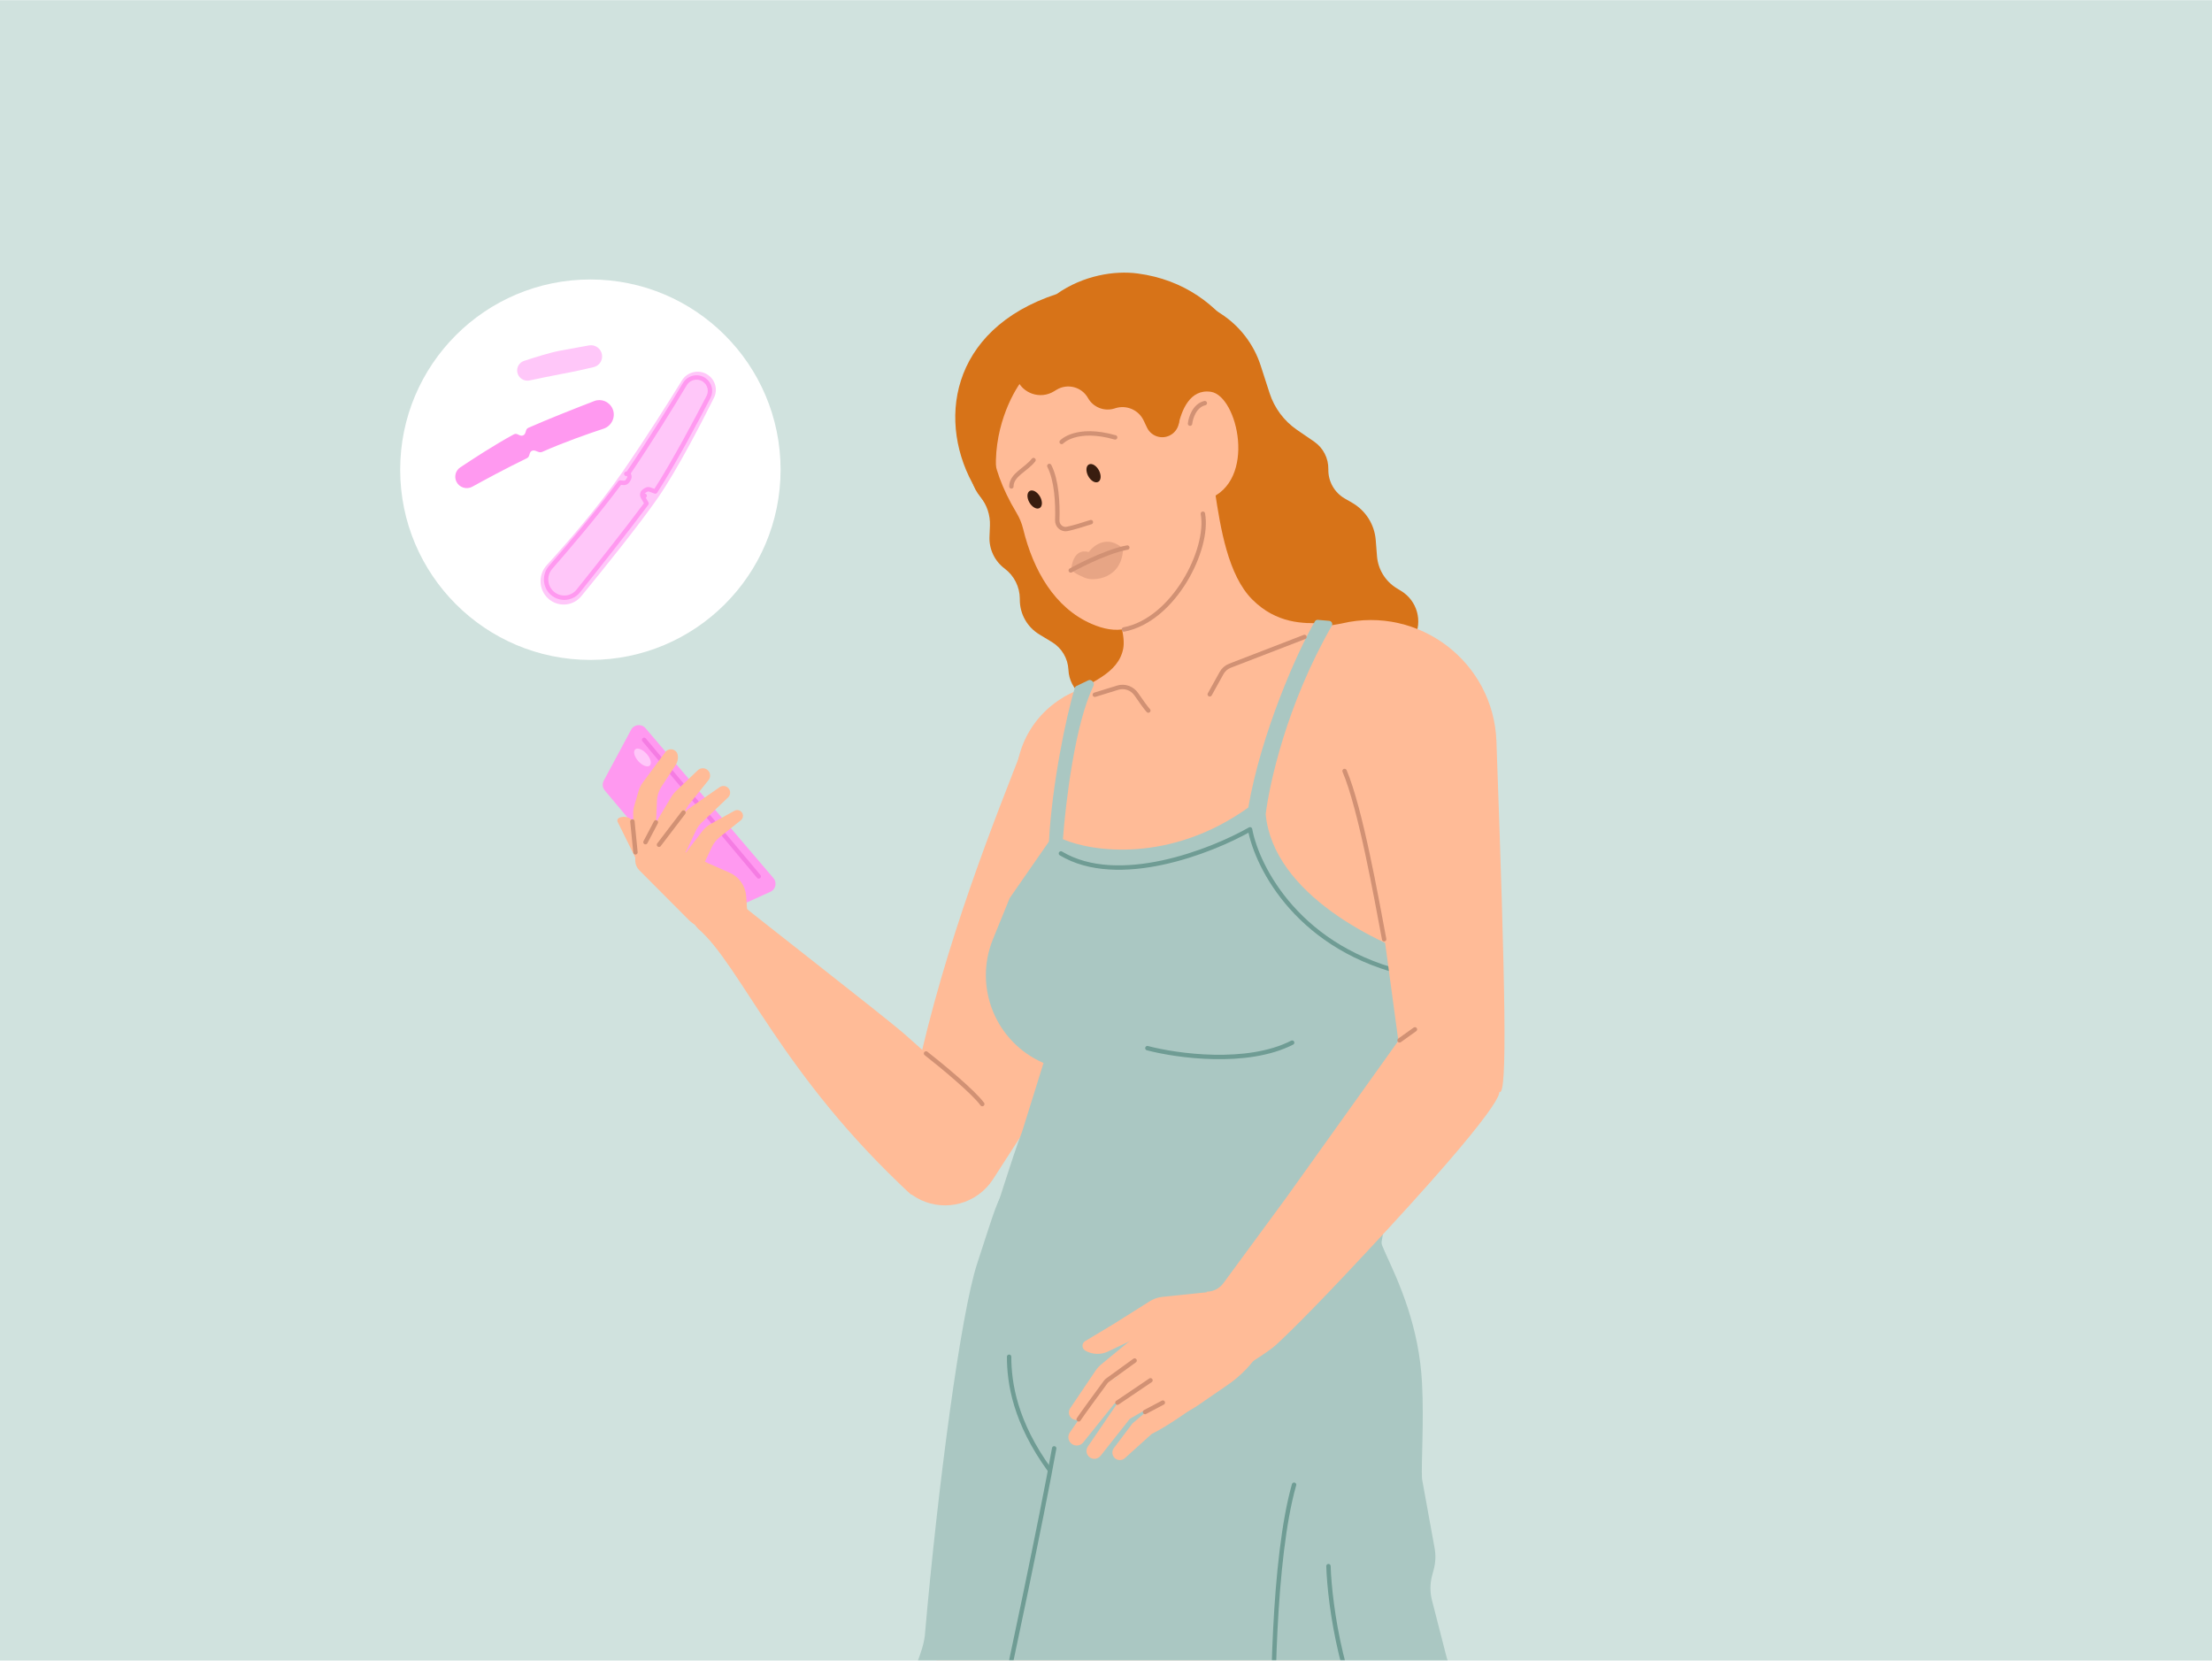 <svg xmlns="http://www.w3.org/2000/svg" fill="none" height="563" viewBox="0 0 1006 755" width="750"><rect fill="#D0E2DE" height="755" width="1006"></rect><mask height="647" id="mask0_787_347" maskUnits="userSpaceOnUse" style="mask-type:alpha" width="508" x="241" y="108"><rect fill="#D9D9D9" height="647" width="507.056" x="241.909" y="108"></rect></mask><g mask="url(#mask0_787_347)"><path d="M416.461 490.322C429.887 427.669 453.116 370.77 466.328 336.886L497.655 464.75L451.624 536.144C449.857 538.885 447.59 541.268 444.94 543.168C434.556 550.618 420.295 549.399 411.325 540.296L394.794 523.518C400.122 511.157 413.393 490.322 416.461 490.322Z" fill="#FFBB97"></path><path d="M555.146 142.511L548.451 138.209C539.732 132.607 529.325 130.241 519.041 131.524L508.761 132.806C498.214 134.122 488.492 139.189 481.372 147.081L452.51 179.072C446.545 185.684 442.902 194.062 442.134 202.933L441.386 211.578C440.944 216.683 442.519 221.758 445.772 225.716C448.827 229.433 450.409 234.143 450.216 238.951L450.013 243.987C449.786 249.652 452.362 255.065 456.902 258.46C461.228 261.696 463.784 266.776 463.804 272.179L463.806 272.752C463.83 279.145 467.178 285.065 472.644 288.381L478.445 291.899C482.881 294.591 485.683 299.318 485.914 304.502C486.328 313.794 494.752 320.646 503.934 319.159L631.384 298.515C636.441 297.696 640.815 294.536 643.181 289.992C647.117 282.434 644.536 273.119 637.271 268.665L635.184 267.385C630.039 264.231 626.715 258.804 626.244 252.787L625.673 245.502C625.119 238.431 621.114 232.089 614.968 228.55L611.602 226.611C606.873 223.888 604.005 218.803 604.12 213.348C604.227 208.309 601.785 203.555 597.627 200.707L589.88 195.399C583.989 191.362 579.6 185.488 577.401 178.693L573.333 166.122C570.182 156.386 563.755 148.043 555.146 142.511Z" fill="#D77318"></path><path d="M498.456 311.59L515.532 308.679L572.984 289.784L610.325 283.418L646.26 339.988L649.453 434.748C650.144 455.248 647.785 475.736 642.454 495.542L621.397 573.773C567.592 595.08 479.469 571.676 450.089 559.494L474.317 485.584C474.923 483.736 474.096 481.723 472.367 480.834C455.965 472.406 447.563 453.762 452.114 435.892L461.297 399.833L462.581 348.042C465.448 329.437 479.899 314.753 498.456 311.59Z" fill="#FFBB97"></path><path d="M571.183 235.151C573.405 226.427 575.377 210.641 575.999 196.453C577.112 171.077 560.026 129.883 517.353 124.267C506.926 122.894 492.685 125.08 480.525 133.638C431.396 149.795 425.924 192.676 443.751 222.272C451.343 234.874 454.72 235.131 465.523 235.954L465.642 235.963L571.183 235.151Z" fill="#D77318"></path><path d="M552.411 332.353C526.122 339.614 494.832 321.158 483.721 316.959C496.13 310.484 508.753 306.01 510.829 294.834C512.904 283.658 499.914 259.707 490.434 245.903L552.547 223.338C555.049 239.966 558.495 261.536 569.571 272.573C580.646 283.61 592.874 283.482 601.359 283.225C591.343 295.317 578.701 325.092 552.411 332.353Z" fill="#FFBB97"></path><path d="M451.212 195.03C451.783 163.03 486.883 162.679 486.883 162.679C486.883 162.679 517.214 159.142 535.848 193.409C537.345 186.709 541.054 176.677 550.667 178.069C562.92 179.841 571.85 218.868 549.263 226.937C555.574 240.529 544.321 261.279 527.444 276.778C516.28 287.033 507.718 288.491 496.429 283.607C479.644 276.345 469.88 259.201 465.341 240.507C464.715 237.928 463.7 235.444 462.332 233.17C448.085 209.491 451.212 195.03 451.212 195.03Z" fill="#FFBB97"></path><path d="M477.23 211.798C480.537 218.245 481.106 228.591 480.837 236.495C480.752 238.971 482.974 240.969 485.39 240.424C489.025 239.605 491.226 238.902 496.121 237.341" stroke="#D19174" stroke-linecap="round" stroke-miterlimit="10" stroke-width="2"></path><path d="M493.199 262.597C497.445 264.489 510.298 263.17 510.783 249.374C501.811 241.513 495.134 250.933 495.134 250.933C487.863 248.927 487.249 258.38 487.249 258.38C487.672 259.877 488.954 260.705 493.199 262.597Z" fill="#D19174" opacity="0.5"></path><path d="M486.97 259.3C486.97 259.3 502.149 250.819 512.693 248.902M511.133 286.161C533.824 281.805 550.058 249.752 547.059 233.51M541.226 192.562C541.516 189.9 543.265 184.305 547.94 183.225" stroke="#D19174" stroke-linecap="round" stroke-miterlimit="10" stroke-width="2"></path><path d="M459.973 221.105C459.973 215.833 466.683 213.437 470.037 209.124" stroke="#D19174" stroke-linecap="round" stroke-miterlimit="10" stroke-width="2"></path><path d="M482.831 200.881C482.831 200.881 489.414 193.751 507.154 198.806" stroke="#D19174" stroke-linecap="round" stroke-miterlimit="10" stroke-width="2"></path><path d="M500.434 215.566C499.945 213.292 498.15 211.214 496.435 210.944C494.724 210.679 493.733 212.3 494.237 214.589C494.726 216.864 496.515 218.947 498.225 219.222C499.941 219.492 500.938 217.856 500.434 215.566Z" fill="#391D0F"></path><path d="M473.679 227.42C473.106 225.165 471.236 223.155 469.512 222.948C467.793 222.746 466.862 224.402 467.45 226.672C468.023 228.927 469.887 230.943 471.607 231.155C473.336 231.356 474.267 229.69 473.679 227.42Z" fill="#391D0F"></path><path d="M567.697 367.151C573.559 333.316 589.911 296.406 598 282.488C598.287 281.994 598.826 281.73 599.395 281.78L604.532 282.236C605.62 282.332 606.235 283.534 605.691 284.481C584.962 320.62 577.304 356.608 575.62 370.159C579.094 406.646 626.908 429.462 650.435 436.663C651.089 436.863 651.51 437.464 651.47 438.146C650.872 448.34 647.795 471.232 644.969 486.136C642.788 497.639 637.653 524.361 632.555 540.487L628.393 564.254C628.274 564.934 628.347 565.635 628.603 566.276L633.5 578.519L620.459 574.37C581.48 578.923 491.14 564.158 450.843 556.207C452.803 551.339 460.34 526.054 464.889 514.381L474.592 483.283C452.889 473.903 442.667 448.893 451.587 426.996L459.197 408.315L477.046 382.605C478.451 356.619 484.845 325.699 488.819 312.731C488.94 312.337 489.217 312.026 489.589 311.848L494.963 309.271C496.357 308.602 497.984 310.408 497.308 311.798C488.865 329.168 484.693 364.566 483.4 381.521C496.732 387.282 532.255 392.472 567.697 367.151Z" fill="#AAC7C2"></path><path d="M521.828 476.538C535.216 480.068 567.127 484.509 587.66 474.034" stroke="#6F9C94" stroke-linecap="round" stroke-width="2"></path><path d="M550.196 315.645L555.554 305.973C556.4 304.446 557.755 303.266 559.382 302.638L593.264 289.558M522.248 323.025C521.167 321.88 518.862 318.647 516.772 315.603C514.901 312.877 511.483 311.647 508.324 312.623L497.919 315.838" stroke="#D19174" stroke-linecap="round" stroke-width="2"></path><path d="M641.659 443.033C590.98 432.143 571.776 394.499 568.509 377.038C550.672 387.192 508.5 403.6 482.5 388" stroke="#6F9C94" stroke-linecap="round" stroke-linejoin="round" stroke-width="2"></path><path d="M462.327 172.011L461.321 169.33C464.287 162.674 470.11 157.721 477.156 155.86L485.684 153.608C499.376 149.993 513.97 153.44 524.598 162.799L536.591 173.361L536.245 191.213C536.15 196.092 531.583 199.643 526.831 198.532C524.554 198 522.645 196.458 521.645 194.344L520.133 191.149C517.842 186.306 512.317 183.91 507.216 185.549L506.902 185.65C502.253 187.143 497.195 185.157 494.804 180.9C491.959 175.838 485.488 174.137 480.522 177.146L479.293 177.891C473.045 181.677 464.893 178.852 462.327 172.011Z" fill="#D77318"></path><path d="M453.194 216.762C451.183 195.833 460.305 178.583 465.117 172.574L461.923 161.445C457.275 164.616 447.248 171.989 444.32 176.12C441.392 180.251 445.574 202.496 448.03 213.103L453.194 216.762Z" fill="#D77318"></path><path d="M446.075 508.181C448.276 514.383 426.319 536.949 414.444 543.167C355.494 489.011 336.803 438.688 317.405 422.138C315.96 420.905 310.001 411.209 311.365 410.089C312.309 409.314 314.178 411.658 315.72 411.188C319.664 409.986 325.12 409.748 329.816 410.298C333.645 410.746 332.126 407.02 333.713 408.42C339.107 413.176 401.258 461.332 411.568 470.32C430.259 486.614 443.324 500.428 446.075 508.181Z" fill="#FFBB97"></path><path d="M274.588 354.899L287.029 331.742C288.354 329.275 291.745 328.911 293.563 331.042L351.759 399.225C353.479 401.24 352.787 404.343 350.373 405.436L326.575 416.213C324.949 416.949 323.032 416.513 321.884 415.146L275.045 359.343C273.998 358.095 273.817 356.335 274.588 354.899Z" fill="#FF99F0"></path><ellipse cx="2.522" cy="4.95" fill="#FFC7F9" rx="2.522" ry="4.95" transform="matrix(-0.744 0.668 0.668 0.744 290.756 339)"></ellipse><path d="M292.948 336.351L345.066 398.441" stroke="#F57CE3" stroke-linecap="round" stroke-width="2"></path><path d="M289.207 390.42L280.895 373.635C280.563 372.966 280.847 372.155 281.523 371.838C284.07 370.644 287.107 371.636 288.458 374.104L295.573 387.104C296.537 388.866 295.867 391.077 294.087 392.008C292.303 392.941 290.101 392.225 289.207 390.42Z" fill="#FFBB97"></path><path d="M340.497 423.48L339.348 407.393C339.016 402.743 336.14 398.657 331.875 396.777L321.629 392.26L296.584 380.192C292.974 378.453 288.794 381.111 288.838 385.118L288.907 391.266C288.926 392.905 289.583 394.473 290.74 395.635L313.376 418.359C315.504 420.496 318.33 421.797 321.337 422.026L340.497 423.48Z" fill="#FFBB97"></path><path d="M287.965 370.253L288.533 388.13L292.063 386.079C295.788 383.916 298.148 379.997 298.316 375.692L298.77 364.074C298.859 361.802 299.562 359.596 300.805 357.692L307.298 347.739C308.156 346.424 308.493 344.836 308.242 343.286C307.797 340.531 304.257 339.669 302.595 341.911L292.375 355.695C291.488 356.892 290.82 358.237 290.403 359.668L288.461 366.334C288.09 367.606 287.923 368.929 287.965 370.253Z" fill="#FFBB97"></path><path d="M305.342 362.24L294.366 380.559L305.441 385.598L311.522 369.029C311.994 367.745 312.671 366.546 313.528 365.48L322.227 354.661C323.4 353.202 323.135 351.062 321.642 349.933C320.345 348.953 318.529 349.056 317.352 350.177L307.459 359.594C306.637 360.377 305.925 361.267 305.342 362.24Z" fill="#FFBB97"></path><path d="M309.889 371.325L303.598 381.828C302.455 383.736 302.725 386.172 304.259 387.783C306.658 390.303 310.839 389.626 312.321 386.479L316.544 377.507C317.162 376.194 318.019 375.006 319.071 374.005L331.117 362.537C332.1 361.602 332.34 360.128 331.706 358.929C330.856 357.324 328.794 356.823 327.303 357.86L313.498 367.461C312.035 368.479 310.805 369.796 309.889 371.325Z" fill="#FFBB97"></path><path d="M319.352 377.937L311.129 388.676L318.414 396.329L323.778 385.026C324.601 383.292 325.809 381.77 327.311 380.575L336.91 372.937C337.78 372.245 338.118 371.078 337.753 370.028C337.219 368.491 335.428 367.807 334.006 368.598L323.228 374.59C321.72 375.428 320.401 376.567 319.352 377.937Z" fill="#FFBB97"></path><path d="M293.555 382.865L298.297 373.845" stroke="#D19174" stroke-linecap="round" stroke-width="2"></path><path d="M299.697 384.045L310.853 369.412" stroke="#D19174" stroke-linecap="round" stroke-width="2"></path><path d="M287.618 373.466L289 387.5" stroke="#D19174" stroke-linecap="round" stroke-width="2"></path><path d="M428.609 831.718C418.379 715.107 437.985 603.269 449.067 561.926C507.032 569.598 620.66 595.171 611.454 636.087C602.248 677.003 531.752 788.671 497.655 839.39C500.213 863.684 506.35 915.341 510.442 927.616C514.533 939.891 489.984 1046.96 477.197 1098.95H449.067L435.002 912.272L428.609 880.307V831.718Z" fill="#FFBB97"></path><path d="M421.153 478.947C427.972 484.275 442.634 496.337 446.726 501.963" stroke="#D19174" stroke-linecap="round" stroke-width="2"></path><path d="M634.468 702.576C645.72 667.797 639.157 622.448 634.468 604.121C608.896 576.503 528.342 606.252 491.261 624.58C478.049 682.971 451.623 801.031 451.623 806.146C451.623 811.26 443.952 840.669 440.116 854.734C448.64 942.107 466.2 1120.95 468.246 1137.31C470.292 1153.68 494.671 1144.13 506.605 1137.31L522.104 1074.43L534.929 976.074C536.714 962.38 536.424 948.494 534.068 934.886L522.104 865.771C583.908 806.146 623.216 737.355 634.468 702.576Z" fill="#FFBB97"></path><path d="M478.475 669.332L441.493 848.077C440.577 852.503 440.116 857.011 440.116 861.531V882.864L459.295 1040.14" stroke="#D19174" stroke-width="1.659"></path><path d="M646.723 628.772C645.401 603.646 636.805 583.809 628.87 567.279L458.275 538.846C453.374 545.879 453.084 547.956 444.39 574.552C436.905 597.446 426.537 675.719 420.586 743.824C419.645 751.748 414.406 761.422 412.578 768.394C412.025 770.504 412.221 772.706 412.684 774.837L414.02 780.983C414.761 784.394 414.065 787.96 412.094 790.84C409.476 794.666 411.236 799.935 415.641 801.377C447.92 811.943 504.865 828.918 559.442 826.477C600.406 824.645 640.279 804.468 666.197 798.628C669.758 797.826 672.037 794.127 670.836 790.681L657.964 753.743L651.252 727.613C650.308 723.936 650.325 720.077 651.303 716.408L652.06 713.565C652.9 710.414 653.033 707.116 652.449 703.907L646.723 672.413C646.297 665.167 647.661 646.6 646.723 628.772Z" fill="#AAC7C2"></path><path d="M631 559C689.763 495.257 681.5 496 681.5 496L636.457 472.501L585 544.5L556.384 583.416C554.599 585.844 551.766 587.277 548.753 587.277L563.61 622.742C567.388 620.434 576.906 614.589 580.173 611.601C587.706 604.713 602.386 590.038 631 559Z" fill="#FFBB97"></path><path d="M451.624 793.801C459.598 757.049 473.484 691.588 479.435 658.527" stroke="#6F9C94" stroke-linecap="round" stroke-width="2"></path><path d="M604.172 712.085C604.745 729.819 610.477 771.764 628.829 797.681" stroke="#6F9C94" stroke-linecap="round" stroke-width="2"></path><path d="M458.938 616.87C458.938 628.772 461.583 646.625 477.452 668.445" stroke="#6F9C94" stroke-linecap="round" stroke-width="2"></path><path d="M579.28 803.334C578.399 774.461 579.016 708.383 588.537 675.058" stroke="#6F9C94" stroke-linecap="round" stroke-width="2"></path><path d="M528.66 589.635L556.337 586.749L577.645 607.167L573.419 613.924C569.511 620.172 564.358 625.548 558.28 629.717L544.942 638.866C540.924 641.622 536.431 643.609 531.689 644.726C528.078 645.577 524.295 644.327 521.902 641.492L512.332 630.158C507.613 624.568 508.244 616.227 513.751 611.41L517.81 607.86L503.942 614.479C500.626 616.061 496.743 615.908 493.562 614.07C491.907 613.113 491.887 610.731 493.526 609.747L506.507 601.953L522.903 591.626C524.644 590.53 526.613 589.848 528.66 589.635Z" fill="#FFBB97"></path><path d="M511.577 662.981L523.756 651.99C531.824 647.982 539.489 642.046 547.125 637.206L535.753 629.493L515.017 647.216L506.579 658.404C505.418 659.943 505.766 662.139 507.346 663.244C508.645 664.152 510.4 664.043 511.577 662.981Z" fill="#FFBB97"></path><path d="M507.613 638.832L531.694 618.782L538.948 630.526L513.825 645.11L500.511 661.934C499.242 663.537 496.892 663.754 495.351 662.411C493.985 661.219 493.725 659.194 494.747 657.696L507.613 638.832Z" fill="#FFBB97"></path><path d="M500.166 631.613L527.199 614.126L533.49 622.985L506.792 638.208L492.651 655.825C491.307 657.499 488.843 657.727 487.214 656.328C485.74 655.061 485.46 652.886 486.565 651.288L500.166 631.613Z" fill="#FFBB97"></path><path d="M500.602 620.533L525.92 599.66L533.82 611.8L507.122 627.023L492.129 644.451C490.926 645.849 488.831 646.041 487.395 644.883C486.013 643.77 485.713 641.784 486.705 640.312L498.417 622.939C499.026 622.036 499.762 621.226 500.602 620.533Z" fill="#FFBB97"></path><path d="M490.585 645.325C491.548 643.74 498.911 633.69 502.823 628.388C503.077 628.044 503.382 627.742 503.728 627.492L516.012 618.602" stroke="#D19174" stroke-linecap="round" stroke-width="2"></path><path d="M508.199 637.742L523.229 627.582" stroke="#D19174" stroke-linecap="round" stroke-width="2"></path><path d="M520.751 642.003L528.846 637.723" stroke="#D19174" stroke-linecap="round" stroke-width="2"></path></g><circle cx="268.5" cy="213.5" fill="white" r="86.5"></circle><path d="M248.671 256.894C244.31 261.676 245.081 269.272 250.403 272.956C254.86 276.041 260.924 275.222 264.361 271.03C273.468 259.921 290.499 238.866 299.18 226.326C308.132 213.395 319.36 191.517 324.708 180.777C326.523 177.131 325.352 172.739 322.002 170.42C318.052 167.686 312.604 168.861 310.09 172.956C304.437 182.16 294.186 198.493 282.779 214.972C271.784 230.854 257.566 247.141 248.671 256.894Z" fill="#FFC7F9"></path><path d="M250.443 257.885C247.167 261.638 247.857 267.425 251.939 270.25C255.484 272.704 260.304 272.017 262.994 268.659C270.639 259.115 284.765 241.345 294.046 228.853L292.331 225.839L293.201 225.345L292.331 225.839C291.965 225.195 291.933 224.257 292.583 223.596C293.211 222.957 293.86 222.639 294.262 222.489C294.71 222.321 295.147 222.377 295.48 222.497L298.039 223.419C306.524 210.315 317.223 190.076 322.232 180.399C323.629 177.7 322.79 174.396 320.28 172.659C317.353 170.632 313.308 171.517 311.469 174.578C306.151 183.429 296.121 199.804 285.761 215.044L285.761 215.045L284.826 215.4L285.761 215.045L286.128 216.013C286.351 216.601 286.285 217.261 285.948 217.792L285.446 218.585C285.04 219.225 284.308 219.581 283.555 219.505L281.99 219.346C281.99 219.346 281.989 219.346 281.989 219.346C271.549 233.354 258.358 248.819 250.443 257.885Z" stroke="#FF99F0" stroke-linejoin="round" stroke-width="2"></path><path d="M274.48 194.862C278.319 193.6 280.241 189.246 278.505 185.597C277.034 182.505 273.448 181.055 270.253 182.288C262.727 185.193 249.309 190.453 240.246 194.471C238.746 195.136 239.458 197.164 237.976 197.869C236.353 198.641 235.303 196.561 233.72 197.413C225.225 201.983 214.741 208.826 209.309 212.455C207.195 213.867 206.462 216.611 207.554 218.906C208.849 221.629 212.192 222.679 214.831 221.219C220.277 218.205 229.66 213.132 239.716 208.226C241.17 207.516 240.446 205.607 241.907 204.912C243.414 204.195 244.974 206.115 246.499 205.439C256.525 200.99 267.474 197.165 274.48 194.862Z" fill="#FF99F0"></path><path d="M240.836 172.916C238.214 173.477 235.654 171.719 235.249 169.068C234.911 166.859 236.195 164.726 238.318 164.026C242.743 162.568 250.15 160.232 254.545 159.414C258.335 158.708 263.856 157.704 267.85 156.981C270.63 156.477 273.282 158.338 273.762 161.122C274.211 163.726 272.594 166.235 270.024 166.849C266.596 167.668 261.615 168.798 256.47 169.755C251.024 170.769 244.945 172.038 240.836 172.916Z" fill="#FFC7F9"></path><path d="M610.3 283.4L636 473.5L682 496.5C685.603 497.824 684.646 450.375 680.565 337C679.269 300.991 645.378 275.162 610.3 283.4Z" fill="#FFBB97"></path><path d="M611.5 350.5C618.769 367.569 626 408.5 629.5 427" stroke="#D19174" stroke-linecap="round" stroke-width="2"></path><path d="M636.5 473L643.5 468" stroke="#D19174" stroke-linecap="round" stroke-width="2"></path></svg>
